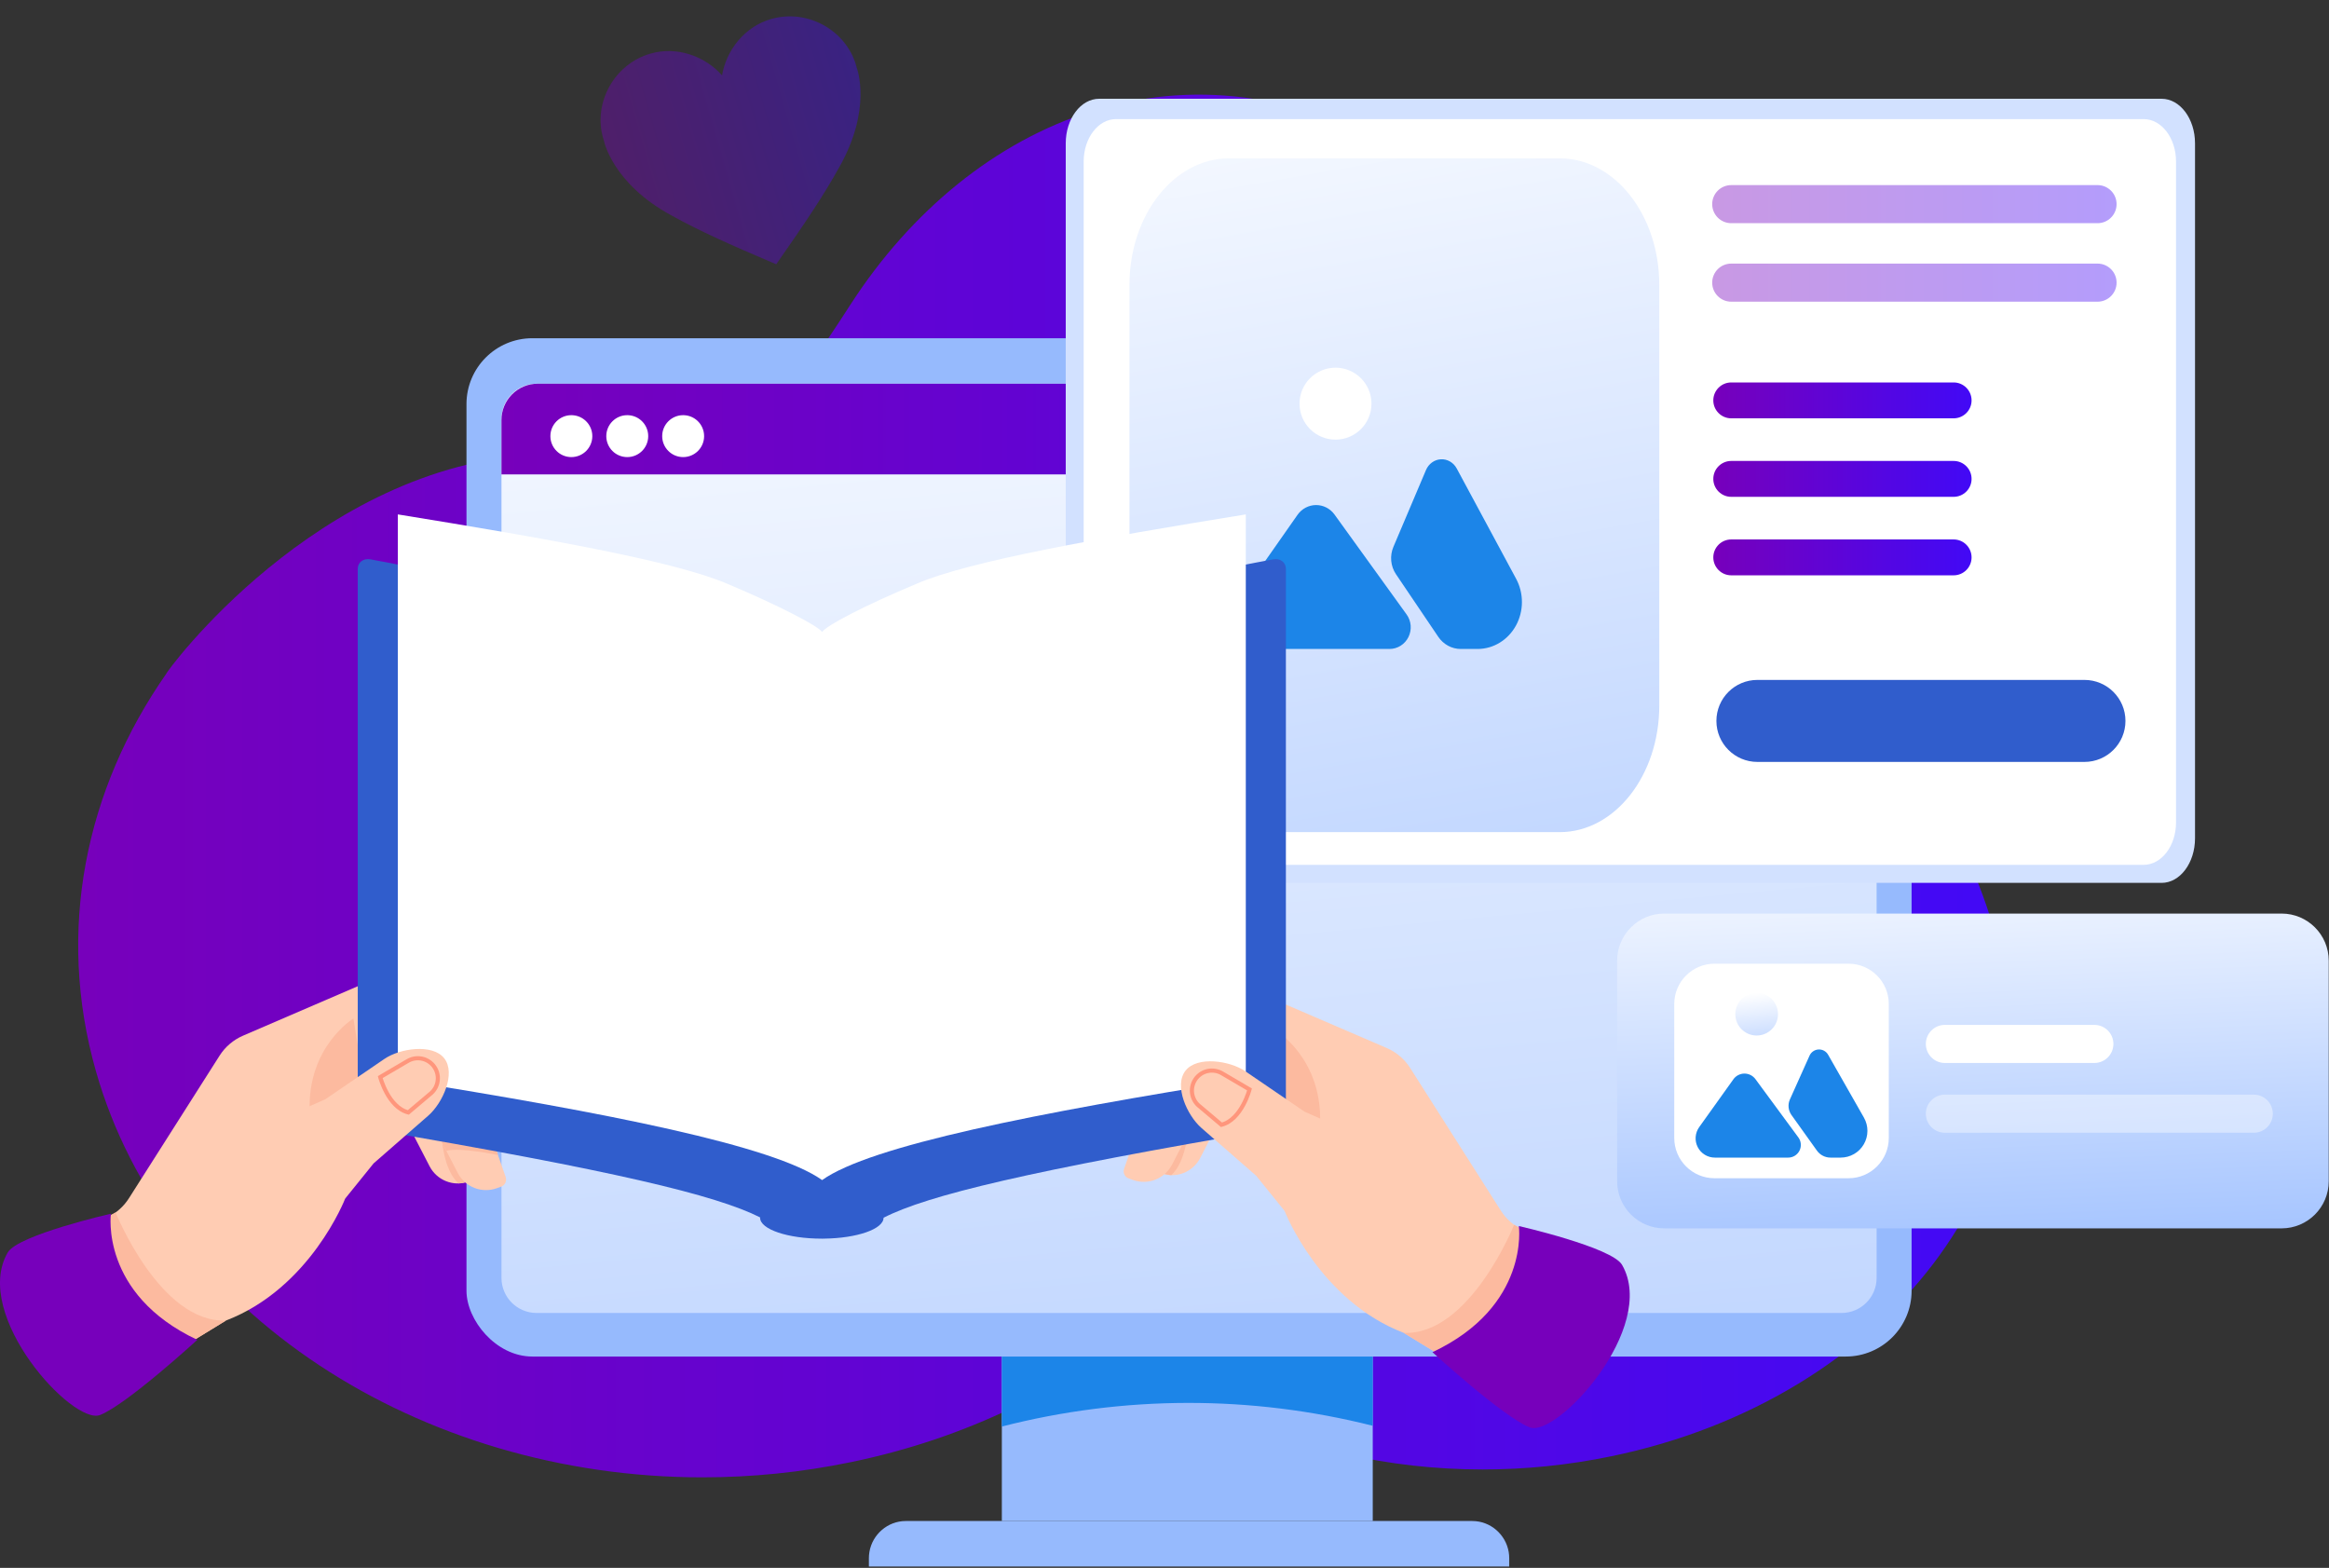 <svg width="566" height="381" viewBox="0 0 566 381" fill="none" xmlns="http://www.w3.org/2000/svg">
<rect x="0" y="0" width="566" height="381" fill="#333333" stroke="none"/>
<path d="M170.719 359.001C102.215 359.001 40.087 319.348 23.287 260.223C13.574 226.041 20.819 191.729 40.431 163.685C40.031 163.742 76.993 112.952 130.6 110.457C185.67 107.894 192.317 96.187 206.804 73.828C235.899 28.922 288.69 5.908 341.845 37.903C395 69.898 358.674 151.209 412.769 163.684C466.863 176.159 478.164 203.09 485.799 229.959C501.28 284.432 459.111 339.912 391.617 353.874C381.106 356.049 370.608 357.088 360.304 357.088C337.306 357.087 315.301 351.906 296.461 342.601C288.38 338.61 279.478 336.613 270.613 336.613C262.093 336.613 253.608 338.46 245.932 342.155C233.949 347.926 220.841 352.4 206.804 355.304C194.716 357.804 182.626 359.001 170.719 359.001Z" fill="url(#paint0_linear_6275_12730)"/>
<path d="M333.609 298.183V369.613H243.471V298.183H333.609Z" fill="#96BAFD"/>
<path d="M333.609 326.245V346.469C303.983 338.998 273.075 339.061 243.471 346.654V326.245H333.609Z" fill="#1C85E8"/>
<path d="M366.774 378.638V380.668H211.158V378.638C211.158 378.123 211.204 377.621 211.285 377.133C212.002 372.879 215.71 369.613 220.135 369.613H357.793C362.222 369.613 365.925 372.879 366.647 377.133C366.728 377.621 366.774 378.123 366.774 378.638Z" fill="#96BAFD"/>
<rect x="113.366" y="82.192" width="351.198" height="247.454" rx="16" fill="#96BAFD"/>
<path d="M447.531 93.247H130.401C125.689 93.247 121.87 97.066 121.87 101.776V310.528C121.87 315.239 125.689 319.058 130.401 319.058H447.531C452.242 319.058 456.061 315.239 456.061 310.528V101.776C456.061 97.066 452.242 93.247 447.531 93.247Z" fill="url(#paint1_linear_6275_12730)"/>
<path d="M130.664 93.247H447.268C449.6 93.247 451.836 94.173 453.486 95.823C455.135 97.471 456.061 99.708 456.061 102.04V115.287H121.87V102.04C121.87 99.708 122.797 97.471 124.446 95.823C126.095 94.173 128.331 93.247 130.664 93.247Z" fill="url(#paint2_linear_6275_12730)"/>
<path d="M138.851 111.077C141.665 111.077 143.946 108.796 143.946 105.983C143.946 103.169 141.665 100.888 138.851 100.888C136.038 100.888 133.757 103.169 133.757 105.983C133.757 108.796 136.038 111.077 138.851 111.077Z" fill="white"/>
<path d="M152.436 111.077C155.25 111.077 157.531 108.796 157.531 105.983C157.531 103.169 155.25 100.888 152.436 100.888C149.623 100.888 147.342 103.169 147.342 105.983C147.342 108.796 149.623 111.077 152.436 111.077Z" fill="white"/>
<path d="M166.021 111.077C168.835 111.077 171.115 108.796 171.115 105.983C171.115 103.169 168.835 100.888 166.021 100.888C163.207 100.888 160.927 103.169 160.927 105.983C160.927 108.796 163.207 111.077 166.021 111.077Z" fill="white"/>
<path d="M525.308 24H267.132C262.641 24 259 28.849 259 34.831V203.712C259 209.696 262.641 214.544 267.132 214.544H525.308C529.799 214.544 533.44 209.696 533.44 203.712V34.831C533.44 28.849 529.799 24 525.308 24Z" fill="#D2E1FF"/>
<path d="M520.957 28.943H271.225C266.881 28.943 263.358 33.554 263.358 39.243V199.857C263.358 205.548 266.881 210.159 271.225 210.159H520.957C525.301 210.159 528.824 205.548 528.824 199.857V39.243C528.824 33.554 525.301 28.943 520.957 28.943Z" fill="white"/>
<path d="M379.054 38.481H298.675C285.316 38.481 274.485 52.253 274.485 69.24V171.451C274.485 188.438 285.316 202.211 298.675 202.211H379.054C392.416 202.211 403.244 188.438 403.244 171.451V69.24C403.244 52.253 392.416 38.481 379.054 38.481Z" fill="url(#paint3_linear_6275_12730)"/>
<path d="M301.386 145.012L315.331 125.102C315.84 124.375 316.512 123.779 317.291 123.368C318.069 122.955 318.932 122.738 319.809 122.73C320.686 122.725 321.551 122.93 322.334 123.332C323.118 123.732 323.798 124.316 324.319 125.037L341.834 149.309C342.401 150.094 342.742 151.023 342.822 151.995C342.9 152.966 342.714 153.94 342.283 154.81C341.852 155.68 341.194 156.411 340.381 156.921C339.567 157.431 338.631 157.702 337.676 157.702H307.783C306.338 157.702 304.922 157.296 303.687 156.527C302.455 155.76 301.451 154.66 300.791 153.349C300.131 152.037 299.836 150.566 299.94 149.094C300.047 147.623 300.547 146.211 301.386 145.012Z" fill="#1C85E8"/>
<path d="M339.248 139.527L349.518 154.728C350.139 155.649 350.959 156.397 351.908 156.914C352.859 157.433 353.913 157.702 354.98 157.702H359.082C360.969 157.702 362.822 157.177 364.459 156.181C366.095 155.185 367.455 153.754 368.404 152.026C369.353 150.299 369.856 148.339 369.863 146.343C369.873 144.347 369.384 142.381 368.45 140.646L354.018 113.845C353.635 113.131 353.073 112.546 352.393 112.15C351.714 111.757 350.946 111.567 350.172 111.608C349.398 111.647 348.648 111.912 348.009 112.375C347.369 112.837 346.863 113.476 346.546 114.225L338.624 132.906C338.172 133.971 337.994 135.142 338.102 136.304C338.211 137.466 338.607 138.578 339.248 139.527Z" fill="#1C85E8"/>
<path d="M324.557 106.834C329.385 106.834 333.301 102.92 333.301 98.091C333.301 93.263 329.385 89.348 324.557 89.348C319.729 89.348 315.815 93.263 315.815 98.091C315.815 102.92 319.729 106.834 324.557 106.834Z" fill="white"/>
<path fill-rule="evenodd" clip-rule="evenodd" d="M416.372 97.296C416.372 94.889 418.324 92.938 420.731 92.938H474.778C477.185 92.938 479.137 94.889 479.137 97.296C479.137 99.704 477.185 101.655 474.778 101.655H420.731C418.324 101.655 416.372 99.704 416.372 97.296Z" fill="url(#paint4_linear_6275_12730)"/>
<path fill-rule="evenodd" clip-rule="evenodd" d="M416.372 116.372C416.372 113.964 418.324 112.013 420.731 112.013H474.778C477.185 112.013 479.137 113.964 479.137 116.372C479.137 118.779 477.185 120.731 474.778 120.731H420.731C418.324 120.731 416.372 118.779 416.372 116.372Z" fill="url(#paint5_linear_6275_12730)"/>
<path fill-rule="evenodd" clip-rule="evenodd" d="M416.372 135.447C416.372 133.04 418.324 131.088 420.731 131.088H474.778C477.185 131.088 479.137 133.04 479.137 135.447C479.137 137.854 477.185 139.806 474.778 139.806H420.731C418.324 139.806 416.372 137.854 416.372 135.447Z" fill="url(#paint6_linear_6275_12730)"/>
<path fill-rule="evenodd" clip-rule="evenodd" d="M417.126 175.187C417.126 169.685 421.587 165.224 427.089 165.224L506.57 165.224C512.072 165.224 516.533 169.685 516.533 175.187C516.533 180.69 512.072 185.15 506.57 185.15L427.089 185.15C421.587 185.15 417.126 180.69 417.126 175.187Z" fill="#305DCC"/>
<path opacity="0.4" fill-rule="evenodd" clip-rule="evenodd" d="M416.102 49.608C416.102 47.052 418.174 44.98 420.73 44.98H509.748C512.304 44.98 514.377 47.052 514.377 49.608C514.377 52.164 512.304 54.236 509.748 54.236H420.73C418.174 54.236 416.102 52.164 416.102 49.608Z" fill="url(#paint7_linear_6275_12730)"/>
<path opacity="0.4" fill-rule="evenodd" clip-rule="evenodd" d="M416.102 68.683C416.102 66.127 418.174 64.055 420.73 64.055H509.748C512.304 64.055 514.377 66.127 514.377 68.683C514.377 71.24 512.304 73.312 509.748 73.312H420.73C418.174 73.312 416.102 71.24 416.102 68.683Z" fill="url(#paint8_linear_6275_12730)"/>
<path d="M554.479 222.001H404.458C398.129 222.001 393 227.13 393 233.458V287.042C393 293.369 398.129 298.498 404.458 298.498H554.479C560.806 298.498 565.935 293.369 565.935 287.042V233.458C565.935 227.13 560.806 222.001 554.479 222.001Z" fill="url(#paint9_linear_6275_12730)"/>
<path d="M449.224 234.181H416.676C411.266 234.181 406.881 238.566 406.881 243.975V276.523C406.881 281.933 411.266 286.318 416.676 286.318H449.224C454.634 286.318 459.018 281.933 459.018 276.523V243.975C459.018 238.566 454.634 234.181 449.224 234.181Z" fill="white"/>
<path fill-rule="evenodd" clip-rule="evenodd" d="M468.024 253.68C468.024 251.124 470.097 249.052 472.653 249.052H508.977C511.533 249.052 513.605 251.124 513.605 253.68C513.605 256.236 511.533 258.309 508.977 258.309H472.653C470.097 258.309 468.024 256.236 468.024 253.68Z" fill="white"/>
<path opacity="0.4" fill-rule="evenodd" clip-rule="evenodd" d="M468.024 270.633C468.024 268.076 470.097 266.004 472.653 266.004H547.719C550.275 266.004 552.347 268.076 552.347 270.633C552.347 273.189 550.275 275.261 547.719 275.261H472.653C470.097 275.261 468.024 273.189 468.024 270.633Z" fill="white"/>
<path d="M412.944 273.894L421.254 262.269C421.557 261.844 421.957 261.496 422.422 261.256C422.886 261.015 423.4 260.888 423.922 260.884C424.445 260.881 424.961 261.001 425.427 261.235C425.894 261.469 426.3 261.81 426.61 262.231L437.047 276.404C437.385 276.862 437.588 277.404 437.636 277.972C437.683 278.539 437.572 279.108 437.315 279.616C437.058 280.124 436.666 280.55 436.181 280.848C435.697 281.146 435.139 281.304 434.57 281.304H416.756C415.895 281.304 415.051 281.067 414.315 280.618C413.581 280.17 412.983 279.528 412.589 278.762C412.196 277.996 412.02 277.137 412.083 276.278C412.146 275.419 412.444 274.594 412.944 273.894Z" fill="#1C85E8"/>
<path d="M435.363 270.943L441.557 279.608C441.932 280.133 442.426 280.56 442.999 280.854C443.572 281.15 444.208 281.303 444.851 281.303H447.325C448.464 281.303 449.582 281.004 450.569 280.436C451.556 279.868 452.376 279.053 452.948 278.068C453.52 277.083 453.824 275.966 453.828 274.828C453.834 273.69 453.539 272.57 452.976 271.58L444.271 256.302C444.04 255.895 443.701 255.562 443.291 255.336C442.882 255.112 442.419 255.004 441.952 255.027C441.485 255.049 441.033 255.2 440.647 255.464C440.261 255.727 439.956 256.092 439.764 256.519L434.987 267.168C434.714 267.775 434.606 268.443 434.672 269.105C434.738 269.768 434.977 270.401 435.363 270.943Z" fill="#1C85E8"/>
<path d="M426.909 251.633C429.773 251.633 432.096 249.311 432.096 246.447C432.096 243.583 429.773 241.262 426.909 241.262C424.044 241.262 421.723 243.583 421.723 246.447C421.723 249.311 424.044 251.633 426.909 251.633Z" fill="url(#paint10_linear_6275_12730)"/>
<path opacity="0.4" d="M208.232 16.552L208.23 16.553C208.179 16.34 208.126 16.127 208.065 15.915C205.621 7.39 196.292 2.068 187.398 4.619C180.895 6.483 176.494 12.263 175.476 18.311L175.473 18.311C171.405 13.722 164.61 11.153 158.107 13.018C149.213 15.568 144.122 25.024 146.566 33.549C146.627 33.761 146.696 33.97 146.765 34.178L146.763 34.178C146.763 34.178 148.757 44.566 163.229 52.381C169.839 56.042 176.985 59.273 188.641 64.227C195.901 53.849 200.248 47.322 203.914 40.715C212.045 26.418 208.232 16.552 208.232 16.552Z" fill="url(#paint11_linear_6275_12730)"/>
<path d="M112.484 274.219L116.045 284.403C116.206 284.863 116.179 285.368 115.969 285.807C115.759 286.247 115.385 286.585 114.926 286.75L113.873 287.128C112.11 287.76 110.178 287.731 108.434 287.046C106.691 286.361 105.256 285.066 104.396 283.402L98.962 272.889L112.484 274.219Z" fill="#FFCCB3"/>
<path d="M107.37 276.606C107.37 276.606 107.767 284.284 111.426 287.58C112.617 287.415 113.79 287.137 114.927 286.749L112.083 277.719" fill="#FCBA9F"/>
<path d="M119.33 275.835L122.891 286.019C123.051 286.479 123.024 286.983 122.814 287.423C122.605 287.862 122.23 288.201 121.772 288.366L120.719 288.743C118.956 289.376 117.023 289.347 115.28 288.662C113.537 287.976 112.102 286.681 111.241 285.017L105.808 274.504L119.33 275.835Z" fill="#FFCCB3"/>
<path d="M121.028 280.689C121.028 280.689 111.987 278.749 108.468 279.649L106.829 276.479L120.701 279.753L121.028 280.689Z" fill="#FCBA9F"/>
<path d="M3.285 306.764L26.088 295.837C28.236 294.807 30.053 293.195 31.331 291.185L53.36 256.533C54.731 254.376 56.72 252.681 59.068 251.669L90.795 238.001L84.003 289.367L83.883 291.265C83.883 291.265 75.491 312.999 54.924 320.894L22.04 341.007L3.285 306.764Z" fill="#FFCCB3"/>
<path d="M28.1 294.631C28.1 294.631 38.887 321.555 54.923 320.895L44.684 327.157C44.684 327.157 9.931 320.711 22.94 297.292L28.1 294.631Z" fill="#FCBA9F"/>
<path d="M85.884 247.506C85.884 247.506 74.666 254.304 75.261 270.072L88.733 265.038L85.884 247.506Z" fill="#FCBA9F"/>
<path d="M26.954 294.932C26.954 294.932 24.228 314.426 47.948 325.589C47.948 325.589 30.909 341.219 24.339 343.848C17.77 346.476 -6.913 319.617 1.866 304.373C4.328 300.098 26.954 294.932 26.954 294.932Z" fill="#7700BB"/>
<path d="M283.583 272.219L280.022 282.403C279.861 282.863 279.889 283.368 280.098 283.807C280.308 284.247 280.683 284.585 281.141 284.75L282.194 285.128C283.957 285.76 285.89 285.731 287.633 285.046C289.376 284.361 290.811 283.066 291.671 281.402L297.105 270.889L283.583 272.219Z" fill="#FFCCB3"/>
<path d="M288.697 274.606C288.697 274.606 288.301 282.284 284.641 285.58C283.45 285.415 282.278 285.137 281.14 284.749L283.984 275.719" fill="#FCBA9F"/>
<path d="M276.738 273.835L273.177 284.019C273.016 284.479 273.043 284.983 273.253 285.423C273.462 285.862 273.837 286.201 274.296 286.366L275.349 286.743C277.112 287.376 279.044 287.347 280.788 286.662C282.531 285.976 283.966 284.681 284.826 283.017L290.26 272.504L276.738 273.835Z" fill="#FFCCB3"/>
<path d="M275.039 278.689C275.039 278.689 284.081 276.749 287.6 277.649L289.238 274.479L275.366 277.753L275.039 278.689Z" fill="#FCBA9F"/>
<path d="M392.782 309.764L369.98 298.837C367.831 297.807 366.014 296.195 364.736 294.185L342.708 259.533C341.337 257.376 339.347 255.681 337 254.669L305.272 241.001L312.065 292.367L312.184 294.265C312.184 294.265 320.576 315.999 341.144 323.894L374.028 344.007L392.782 309.764Z" fill="#FFCCB3"/>
<path d="M367.967 297.631C367.967 297.631 357.181 324.555 341.144 323.895L351.383 330.157C351.383 330.157 386.136 323.711 373.127 300.292L367.967 297.631Z" fill="#FCBA9F"/>
<path d="M310.184 250.506C310.184 250.506 321.401 257.304 320.806 273.072L307.335 268.038L310.184 250.506Z" fill="#FCBA9F"/>
<path d="M369.114 297.932C369.114 297.932 371.84 317.426 348.119 328.589C348.119 328.589 365.159 344.219 371.728 346.848C378.297 349.476 402.98 322.617 394.201 307.373C391.739 303.098 369.114 297.932 369.114 297.932Z" fill="#7700BB"/>
<path d="M292.593 256.213C241.524 264.352 216.701 272.737 204.976 281.099C204.976 242.826 204.976 204.552 204.976 166.278C205.996 164.692 210.052 159.374 222.841 154.02C235.611 148.506 257.115 142.951 292.593 137.203C292.593 176.874 292.593 216.544 292.593 256.213ZM106.85 137.203C142.592 142.989 164.137 148.581 176.86 154.112C189.605 159.481 193.528 164.79 194.464 166.234C194.464 204.523 194.464 242.811 194.464 281.099C182.742 272.737 157.919 264.352 106.85 256.213C106.85 216.544 106.85 176.874 106.85 137.203ZM309.403 135.923C309.393 135.923 309.384 135.926 309.371 135.929C306.078 136.534 304.387 136.875 301.276 137.477C301.276 135.173 301.276 132.872 301.276 130.568C301.276 128.982 299.888 127.931 298.169 128.215C298.052 128.235 297.933 128.256 297.816 128.273C230.202 138.357 207.007 150.465 199.722 159.273C192.436 150.465 169.241 138.357 101.627 128.273C101.51 128.256 101.391 128.235 101.274 128.215C99.555 127.931 98.167 128.979 98.167 130.568C98.167 132.872 98.167 135.173 98.167 137.477C95.056 136.875 93.365 136.534 90.072 135.929C90.059 135.926 90.05 135.923 90.04 135.923C88.328 135.605 86.942 136.627 86.942 138.216C86.942 182.461 86.942 226.703 86.942 270.946C86.942 272.535 88.328 274.086 90.04 274.402C90.05 274.404 90.059 274.407 90.072 274.407C148.93 284.408 174.001 290.408 184.725 295.832C184.725 295.861 184.719 295.89 184.719 295.919C184.719 298.724 191.438 300.999 199.722 300.999C199.74 300.999 199.759 300.999 199.778 300.999C199.791 300.999 199.8 300.999 199.81 300.999C199.869 300.999 199.929 300.999 199.992 300.999C200.071 300.999 200.15 300.996 200.228 300.993C208.279 300.904 214.724 298.669 214.724 295.919C225.401 290.437 250.412 284.44 309.371 274.407C309.384 274.407 309.393 274.404 309.403 274.402C311.115 274.086 312.501 272.535 312.501 270.946C312.501 226.703 312.501 182.461 312.501 138.216C312.501 136.629 311.115 135.605 309.403 135.923Z" fill="#305DCC"/>
<path fill-rule="evenodd" clip-rule="evenodd" d="M199.791 286.764C211.516 278.402 251.691 270.45 302.759 262.31V125.001C267.282 130.749 235.611 136.304 222.841 141.818C210.052 147.172 200.811 151.997 199.791 153.583V286.764ZM176.86 141.911C164.137 136.38 132.425 130.787 96.684 125.001V262.311C147.752 270.45 188.069 278.402 199.791 286.764V153.583C198.855 152.139 189.605 147.28 176.86 141.911Z" fill="white"/>
<path d="M331.092 276.333L317.026 270.138L302.643 260.319C298.86 257.737 290.96 256.574 288.116 260.164C285.223 263.815 288.473 271.038 291.981 274.102L305.274 285.71L312.187 294.265L331.092 276.333Z" fill="#FFCCB3"/>
<path d="M303.661 264.738C303.661 264.738 301.762 272.061 296.839 273.327L291.617 268.916C291.088 268.522 290.644 268.024 290.313 267.453C289.982 266.881 289.772 266.248 289.693 265.593C289.615 264.938 289.671 264.273 289.858 263.64C290.045 263.007 290.359 262.418 290.78 261.911C291.517 261.024 292.545 260.427 293.681 260.228C294.816 260.029 295.986 260.24 296.98 260.823L303.661 264.738Z" stroke="#FF967C" stroke-linecap="round"/>
<path d="M64.976 273.333L79.041 267.138L93.425 257.319C97.208 254.737 105.107 253.574 107.951 257.164C110.844 260.815 107.595 268.038 104.086 271.102L90.793 282.71L83.881 291.265L64.976 273.333Z" fill="#FFCCB3"/>
<path d="M92.406 261.738C92.406 261.738 94.305 269.061 99.228 270.327L104.45 265.916C104.98 265.522 105.423 265.024 105.754 264.453C106.085 263.881 106.296 263.248 106.374 262.593C106.452 261.938 106.397 261.273 106.21 260.64C106.023 260.007 105.709 259.418 105.287 258.911C104.55 258.024 103.523 257.427 102.387 257.228C101.251 257.029 100.081 257.24 99.087 257.823L92.406 261.738Z" stroke="#FF967C" stroke-linecap="round"/>
<defs>
<linearGradient id="paint0_linear_6275_12730" x1="19" y1="196.767" x2="489" y2="196.767" gradientUnits="userSpaceOnUse">
<stop stop-color="#7700BB"/>
<stop offset="1" stop-color="#4209F6"/>
</linearGradient>
<linearGradient id="paint1_linear_6275_12730" x1="250.277" y1="21.398" x2="301.66" y2="575.844" gradientUnits="userSpaceOnUse">
<stop stop-color="white"/>
<stop offset="1" stop-color="#94B9FF"/>
</linearGradient>
<linearGradient id="paint2_linear_6275_12730" x1="121.87" y1="103.889" x2="456.061" y2="103.889" gradientUnits="userSpaceOnUse">
<stop stop-color="#7700BB"/>
<stop offset="1" stop-color="#4209F6"/>
</linearGradient>
<linearGradient id="paint3_linear_6275_12730" x1="323.958" y1="-13.615" x2="392.591" y2="379.885" gradientUnits="userSpaceOnUse">
<stop stop-color="white"/>
<stop offset="1" stop-color="#94B9FF"/>
</linearGradient>
<linearGradient id="paint4_linear_6275_12730" x1="416.372" y1="97.147" x2="479.137" y2="97.147" gradientUnits="userSpaceOnUse">
<stop stop-color="#7700BB"/>
<stop offset="1" stop-color="#4209F6"/>
</linearGradient>
<linearGradient id="paint5_linear_6275_12730" x1="416.372" y1="116.222" x2="479.137" y2="116.222" gradientUnits="userSpaceOnUse">
<stop stop-color="#7700BB"/>
<stop offset="1" stop-color="#4209F6"/>
</linearGradient>
<linearGradient id="paint6_linear_6275_12730" x1="416.372" y1="135.297" x2="479.137" y2="135.297" gradientUnits="userSpaceOnUse">
<stop stop-color="#7700BB"/>
<stop offset="1" stop-color="#4209F6"/>
</linearGradient>
<linearGradient id="paint7_linear_6275_12730" x1="416.102" y1="49.449" x2="514.377" y2="49.449" gradientUnits="userSpaceOnUse">
<stop stop-color="#7700BB"/>
<stop offset="1" stop-color="#4209F6"/>
</linearGradient>
<linearGradient id="paint8_linear_6275_12730" x1="416.102" y1="68.525" x2="514.377" y2="68.525" gradientUnits="userSpaceOnUse">
<stop stop-color="#7700BB"/>
<stop offset="1" stop-color="#4209F6"/>
</linearGradient>
<linearGradient id="paint9_linear_6275_12730" x1="459.447" y1="197.661" x2="464.5" y2="324.001" gradientUnits="userSpaceOnUse">
<stop stop-color="white"/>
<stop offset="1" stop-color="#94B9FF"/>
</linearGradient>
<linearGradient id="paint10_linear_6275_12730" x1="426.651" y1="241.237" x2="429.035" y2="263.227" gradientUnits="userSpaceOnUse">
<stop stop-color="white"/>
<stop offset="1" stop-color="#94B9FF"/>
</linearGradient>
<linearGradient id="paint11_linear_6275_12730" x1="150.217" y1="46.292" x2="211.722" y2="28.655" gradientUnits="userSpaceOnUse">
<stop stop-color="#7700BB"/>
<stop offset="1" stop-color="#4209F6"/>
</linearGradient>
</defs>
</svg>
